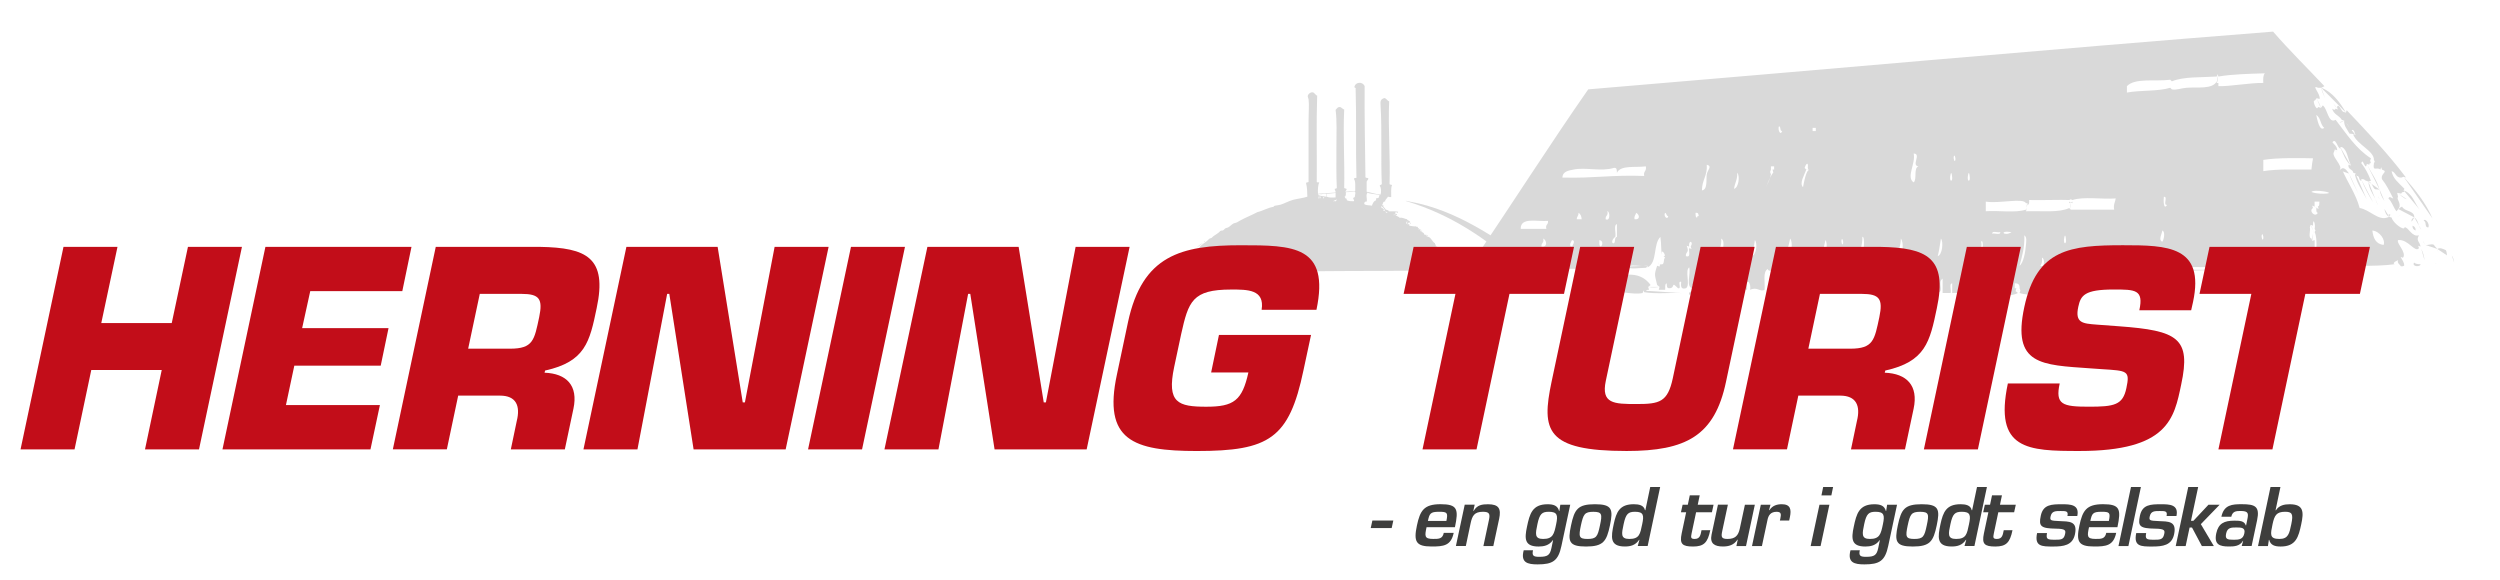 <?xml version="1.0" encoding="utf-8"?>
<!-- Generator: Adobe Illustrator 27.9.6, SVG Export Plug-In . SVG Version: 9.03 Build 54986)  -->
<svg version="1.1" id="Layer_1" xmlns="http://www.w3.org/2000/svg" xmlns:xlink="http://www.w3.org/1999/xlink" x="0px" y="0px"
	 viewBox="0 0 927.41 215.34" style="enable-background:new 0 0 927.41 215.34;" xml:space="preserve">
<style type="text/css">
	.st0{fill-rule:evenodd;clip-rule:evenodd;fill:#D9D9D9;}
	.st1{fill:#C20D19;}
	.st2{fill:#3E3E3D;}
</style>
<g>
	<g>
		<path class="st0" d="M523.23,83.13C522.74,82.77,523.76,82.52,523.23,83.13L523.23,83.13z"/>
		<path class="st0" d="M447.04,89.51c-0.07,0.19-0.2,0.31-0.46,0.3C446.65,89.62,446.78,89.5,447.04,89.51z"/>
		<path class="st0" d="M538.25,96.18C537.35,96.07,537.89,95.3,538.25,96.18L538.25,96.18z"/>
		<path class="st0" d="M561.62,98.91C561.29,99.38,560.65,98.74,561.62,98.91L561.62,98.91z"/>
		<path class="st0" d="M484.98,72.96c-0.01-1.79-0.12-3.71-0.46-4.86c-0.13-0.64,0.68-0.33,0.91-0.61c0-6.41,0-15.73,0-23.07
			c0-2.75,0.27-5.5,0-7.59c-0.04-0.32-0.36-0.9-0.3-1.21c0.15-0.83,1-1.46,1.82-1.37c0.72,0.08,1.1,1.16,1.67,1.21
			c-0.35,10.37-0.05,21.4-0.15,32.02c0.06,0.34,0.81,0,0.91,0.3c-0.42,0.61-0.55,2.5-0.46,4.1c2.2-0.13,4.33-0.32,6.53-0.46
			c0.14-0.7-0.38-0.73-0.3-1.37c0.27-0.08,0.63-0.08,0.76-0.3c-0.23-4.44-0.15-9.89-0.15-15.03c0-4.8,0.24-10.03-0.3-13.96
			c0.54-0.5,0.68-1.01,1.37-1.06c0.83-0.06,1.09,0.76,1.82,0.91c-0.46,9.42,0.22,19.81,0,28.99c0.05,0.46,0.83,0.18,0.91,0.61
			c-0.08,0.38-0.4,0.51-0.46,0.91c1.17-0.14,2.51-0.12,3.64-0.3c-0.06-1.56,0.24-3.48-0.46-4.4c-0.01-0.46,0.53-0.38,0.91-0.46
			c-0.3-10.78,0.04-22.2-0.3-32.93c0.2-0.6-0.44-0.37-0.46-0.76c0.35-1.97,3.15-2.08,3.8-0.3c-0.08,10.81,0.16,22.6,0.3,33.69
			c0.08,0.43,0.73,0.28,1.06,0.46c0.06,0.72-0.57,0.74-0.61,1.37c0,1.21,0,2.43,0,3.64c1.76,0.31,3.25,0.89,5.16,1.06
			c0.29-0.85,0.28-2.7-0.3-3.19c-0.02-0.53,0.67-0.34,0.76-0.76c-0.41-8.95,0.12-19.78-0.46-29.14c-0.09-1.45-0.12-2.22,1.37-2.73
			c0.89,0.13,1.04,0.98,1.82,1.21c-0.43,10.1,0.46,20.18,0.15,30.66c0.05,0.4,0.77,0.14,0.91,0.46c-0.5,1.07-0.24,2.89-0.3,4.4
			c-0.52,0.07-0.85-0.06-1.21-0.15c-0.26,0.7-1.03,0.89-1.06,1.82c-0.87-0.11-0.71,0.81-1.06,1.21c-0.07,0.41,1.4,0.35,0.3,0.45
			c0.27,0.45,1.07,1.25,0.91,1.21c0.3,0.35,1.15,0.17,1.21,0.76c1.21,0,2.48-0.06,3.49,0.15c-0.25,0.96-0.7-0.24-1.06,0.15
			c0.22,0.56,0.32,0.26-0.15,0.61c0.13,0.36,0.85-0.35,0.76,0.46c-0.27,0.02-0.32-0.19-0.61-0.15c0.17,0.52,1.2,0.62,1.67,1.21
			c0.88-0.34,2.15,0.55,2.73,0.46c-0.31,0.54,1.55,0.51,1.06,1.52c-0.07-0.83-0.39,0.27-0.76-0.3c-0.01,1.31,0.89,0.29,0.46,1.21
			c0.09-0.04,2.48,0.5,2.28,0.15c0.16,0.32,0.8,0.24,0.91,0.3c-0.04-0.02-0.07,0.76,0.61,0.3c-0.04,0.31-0.41,0.3-0.45,0.61
			c0.72-0.23,0.38,0.12,1.06,0.15c0.05,0.35-0.44,0.17-0.45,0.46c0.41,0.32,0.38-0.34,0.91,0c-0.03,0.22-0.45,0.05-0.46,0.3
			c0.51,0.2,1.05,0.22,1.21,1.06c0.56,0.09,0.61,0.07,1.37,0.15c-0.02,0.34-0.64,0.06-0.91,0.15c0.43,0.45,1.02,0.38,1.52,0.76
			c0.77,0.58,1.07,1.68,1.97,2.12c-0.11,0.55,0.63,0.59,0.15,1.06c1.93,0.55,2.37,2.59,3.79,3.64c0.37,0.48,0.67-0.79,0.91,0
			c0.25,0.66-0.99-0.03-1.21,0.3c0.32,0.78,0.93,0.34,1.37,0.91c-0.12,0.6-0.12,0.46,0,1.06c0.63,0.57,0.85,1.74,1.37,2.13
			c-0.03,0.86-1.3,0.42-2.12,0.46c-1.34,0.05-2.8,0.08-3.64,0.46c-11.38,0.23-23.18,0.3-35.51,0.3c-8.11,0-16.59,0.34-24.13,0
			c-6.49-0.29-12.64-0.51-18.06-0.76c-3.77-0.17-8.57,0.34-12.14-0.15c-1.88-0.26-4.67-0.32-6.68-1.06
			c0.19-0.87,1.29-0.83,1.82-1.37c-0.03-0.17-0.15-0.08-0.15,0c-0.32,0.17-0.32,0.16-0.15-0.15c0.2-0.18,0.24-0.06,0.46,0
			c0.41,0.05,0.35-0.64,0.46-0.61c0.49,0.16,1.15-0.81,1.82-1.37c0.58-0.48,1.33-0.8,1.82-1.37c0.39-0.01,0.19,0.11,0.15,0.3
			c0.56-0.11-0.06-0.46,0.3-0.76c0.72-0.29,1.03-1,1.82-1.21c0.6-1.34,2.76-2.12,3.79-3.49c0.44,0.04,0.47-0.34,0.91-0.3
			c0.86-1.06,2.37-1.48,3.19-2.58c0.36,0,0.45-0.26,0.91-0.15c0.41-0.15,0.54-0.51,0.91-0.76c0.38-0.26,0.82-0.23,1.21-0.46
			c0.63-0.36,1.16-1.01,1.82-1.37c0.41-0.22,0.95-0.23,1.37-0.46c0.41-0.22,0.71-0.41,1.06-0.61c2.11-1.19,4.75-2.2,6.53-3.19
			c2.18-0.5,3.73-1.63,6.07-1.97c-0.38-0.5,1.34-0.44,2.43-0.76c1.48-0.43,3.03-1.35,4.71-1.82
			C481.56,73.65,483.39,73.5,484.98,72.96z M507.29,71.44c-0.75,1.09-0.03,2.14-0.3,3.34c-0.72-0.12-0.9,0.32-0.91,0.91
			c0.77,0.6,2.04,0.41,2.88,0.61c0.05-0.51,0.74-1.91,1.52-1.97c0-0.25,0-0.51,0-0.76c0.47,0.02,0.73-0.19,1.06-0.3
			c-0.11-0.46,0.26-0.45,0.15-0.91C510.08,71.91,508.08,71.96,507.29,71.44z M499.25,71.29c0.02,0.73,0.1,1.52-0.46,1.67
			c0.27,0.61,0.57,0.94,0.91,0.76c-0.01,0.19-0.19,0.21-0.15,0.45c0.55,0.52,1.65,0.47,2.73,0.46c0.17-0.63-0.32-0.59-0.3-1.06
			c0.04-0.31,0.4-0.3,0.61-0.46c-0.06-0.58,0.57-1.87-0.15-2.12C501.5,71.22,500.36,71.25,499.25,71.29z M492.11,71.9
			c0,0.35,0,0.71,0,1.06c1.13,0.42,1.9,0.34,3.34,0.3c0-0.56,0-1.11,0-1.67C494.45,71.72,493.08,71.78,492.11,71.9z M490.14,72.05
			c-0.33,0.04-1.04-0.29-1.21,0.3c1.05,0.4,1.59,0.36,3.04,0.61c0-0.35,0-0.71,0-1.06C491.2,71.81,490.67,71.99,490.14,72.05z
			 M489.23,73.57c0.02-0.2,0.02-1.1-0.15-0.61C489.06,73.16,489.05,74.06,489.23,73.57z M489.53,73.57c0.47,0.23,0.47-0.99,0-0.76
			C489.53,73.06,489.53,73.32,489.53,73.57z M490.9,73.57c0.44,0.22,0.44-0.68,0-0.46C490.9,73.27,490.9,73.42,490.9,73.57z
			 M494.69,74.78c0.02-0.34,0.64-0.06,0.91-0.15c-0.02-0.2,0.51-0.57,0.15-0.61C495.53,74.31,494.36,74.44,494.69,74.78z
			 M513.51,77.82c-0.22,0.34-0.37-0.19-0.46,0.15c0.36,0.22,0.28,0.32,0.76,0.15c-0.33-0.74-0.78-1.34-1.52-1.67
			c0.07,0.6,0.63,1.16,0.61,0.61C512.98,77.44,513.28,77.6,513.51,77.82z M514.73,78.88c-0.27-0.14-0.44-0.37-0.76-0.46
			c-0.03,0.38,0.34,0.37,0.46,0.61C514.46,78.75,514.67,79.12,514.73,78.88z M517.31,79.64c-0.09-0.01-0.18-0.02-0.15-0.15
			c0.09,0,0.17-0.12,0-0.15C516.99,79.6,517.02,80.25,517.31,79.64z M522.16,83.28c0.07-0.48-0.41-0.4-0.46-0.76
			c0.24-0.01,0.53,0.02,0.46-0.3c-0.41-0.01-0.31,0.25-0.61,0C521.55,82.79,521.8,83.09,522.16,83.28z M461.91,84.5
			C460.98,85.16,462.67,83.96,461.91,84.5L461.91,84.5z"/>
		<path class="st0" d="M566.48,98c-1.17,0.65-2.43,0.69-3.49,0.91c-11.6-10.25-24.46-19.25-41.28-24.28
			c-0.75-0.33,0.74,0.07,1.21,0.15c8.91,1.58,16.72,4.99,23.68,8.8C554.09,87.7,561.17,92.41,566.48,98z"/>
		<path class="st0" d="M446.28,90.11c-0.62,0.64-1.49,1.04-2.12,1.67C444.3,91.27,445.51,90.51,446.28,90.11z"/>
		<path class="st0" d="M443.24,92.24c0.33,0.24-0.56,0.54-0.61,0.91C442.14,92.74,443.19,92.6,443.24,92.24z"/>
		<path class="st0" d="M442.18,93.15c0.41,0.14-0.35,0.34-0.3,0.61C441.34,93.49,442.26,93.45,442.18,93.15z"/>
		<path class="st0" d="M441.57,93.75c-0.54,0.81-1.56,1.32-0.76,0.61C441.05,94.15,441.13,93.96,441.57,93.75z"/>
		<path class="st0" d="M537.64,95.12c-0.36-0.31,0.17,0.07,0.3,0.15c0.08,0.32-0.59,0.32-0.15,0.15
			C537.77,95.3,537.64,95.27,537.64,95.12z"/>
	</g>
	<g>
		<path class="st0" d="M894.94,83.72c0.73,0.26,1.22,0.76,1.19,1.79C895.39,85.25,894.9,84.75,894.94,83.72z"/>
		<path class="st0" d="M895.53,97.41c0.53,0.46,1.34,0.64,2.38,0.59C898.1,99.05,894.58,99.07,895.53,97.41z"/>
		<path class="st0" d="M681.93,103.36c-0.23,4.66-8.03,0.37-12.49,1.79c0.46-0.53,0.64-1.34,0.6-2.38
			C671.92,102.83,679.2,102.2,681.93,103.36z"/>
		<path class="st0" d="M691.45,102.76c0.79,0,1.59,0,2.38,0c0.25,2.03-0.18,3.39-2.38,2.97
			C691.45,104.75,691.45,103.76,691.45,102.76z"/>
		<path class="st0" d="M768.8,111.69c0.4,0,0.8,0,1.19,0c0.28,1.27-0.85,1.13-1.78,1.19C768.32,112.4,768.8,112.29,768.8,111.69z"/>
		<path class="st0" d="M842.58,113.47C841.27,115.29,838.77,112.79,842.58,113.47L842.58,113.47z"/>
		<path class="st0" d="M888.99,96.81c-0.68,0.21-1.51,1.05-0.6,1.19c-6.92,1.05-19.5,0.42-29.15,0.59
			c-0.39-3.97,0.79-9.51-0.59-12.5l0.3-0.59l-0.3-0.6c0.46-1.9-0.73-4.52-0.59-1.19l-0.89-0.3l-0.3,0.89
			c0.35,1.23-0.74,3.91,0.59,4.17l0.3,0.89l0.89-0.3c0,3.17,0,6.35,0,9.52h-0.59v0.59c-5.48-1.78-14.93,0.42-19.63-0.59l-0.89-0.3
			l0.3,0.89c-12.5,0.4-26.58-0.79-38.08,0.6l-0.3-0.3l-0.3-0.3c-9.43,0.73-21.24-0.73-29.15-0.59c-0.89,0.02-3.97,0.77-4.76,1.19
			l-0.89-0.3l0.3,0.89c0.46,3.63-0.78,5.57-0.59,8.92c-4.81-0.35-11.04,0.72-14.88-0.59l0.3-0.89l-0.3-0.89
			c0.11-1.3-0.49-1.89-1.79-1.79c0,0.59,0,1.19,0,1.79c0.2,0,0.4,0,0.6,0l-0.3,1.09l0.89,0.69c-3.09,1.64-8.7,0.76-14.28,1.19
			c-1.18-1.86-1.53-3.24-1.79-4.76c-1.34,0.44-0.23,3.34-0.59,4.76c-2.34-1.37-2.91-2.94-2.97-5.35c-1.85,0.13-1.01,2.96-1.19,4.76
			c-0.7-0.69-2.1-0.67-3.57-0.59c0-1.19,0-2.38,0-3.57c-1.31,0.07-0.25,2.52-0.59,3.57c-0.99,0-1.98,0-2.97,0c0-1.78,0-3.57,0-5.35
			c-2.25,1.55,1.14,5.08-2.38,5.35c-2.15,0.56-0.83-2.34-1.19-3.57c-2.29,0.33,0.46,2.3-1.19,3.57c-0.53-0.37-1.06-0.72-1.19,0
			c-1.97-0.01-0.6-3.36-1.79-4.16c-2.15,1.61,0.13,2.71-1.19,4.76c-1.13-0.25-1.08-1.7-2.98-1.19c0-0.99,0-1.98,0-2.97
			c-1.66-0.27,0.47,3.24-1.19,2.97c-0.79,0-1.59,0-2.38,0c0-1.59,0-3.17,0-4.76c-1.34,0.44-0.23,3.34-0.59,4.76
			c-0.6,0-1.19,0-1.79,0c-2,0.61-0.93-1.85-1.19-2.97c-1.69-0.1,0.72,3.89-1.79,2.97c-2.15-0.82-1.56-4.39-1.78-7.14
			c-1.85-1.03-8.25-1.53-7.74,1.79c-0.81-0.58-0.77-2.01-1.78-2.38c-8.73,0-17.45,0-26.18,0c-0.51-0.11-0.56,0.23-0.59,0.59
			l-0.59-0.3l-0.6,0.3c-0.26-1.72-4.5,0.53-4.76-1.19c-1.96,1.02-0.94,5.01-1.19,7.73c-1.68,0.92-2.75-1.27-5.35,0
			c0.19-1.38-0.09-2.28-0.59-2.97c-1.29-0.1-0.27,2.11-0.59,2.97c-2.37-0.43-2.39-0.43-4.76,0c-0.59-1.45-0.2-1.27-0.59-3.57
			c-1.7,0.08-1.09,2.48-1.19,4.16c-1.11-0.67-2.87-0.7-2.38-2.97c-1.62-0.43,0.43,2.81-1.19,2.38c-2.13,0.35-1.81-1.76-1.79-3.57
			c-1.66-0.27,0.47,3.24-1.19,2.98c-1.55,0.36-2.14-0.24-1.79-1.79c-0.86,0.13-0.21,1.78-1.19,1.79c-3.41-0.16-1.12-6.02-1.79-8.92
			c-0.91,2.07-1.07,4.88-1.19,7.73h-1.19v1.19c-2.57-0.41-0.55-5.4-1.19-7.74c-1.75,1.22,0.56,6.52-1.19,7.74
			c-1.99,0.6-1.95-0.83-1.79-2.38c-1.62-0.43,0.43,2.81-1.19,2.38c-2.73-2.76-0.93-0.22-2.98,0c-1.29,0.13-1.12-0.74-1.19-1.79
			c-0.81,0.18-0.49,1.49-0.59,2.38c-0.79,0-1.59,0-2.38,0l0.3-1.09l-0.89-0.69c-0.82-3.86-1.27-3.39,0-7.14l0.89,0.3l0.3-0.89
			c1.92,0.53,0.84-1.94,1.79-2.38l-0.3-0.3l-0.3-0.3c1.49,0.31-1.1-3.51-0.59-0.59c-0.41-1.36-0.17-3.83-0.59-6.55
			c-2.74,2.61-1.07,9.64-4.76,11.3V98.6h-0.6c-2.2,0.38-5.93-0.77-7.14,0.59l-0.89-0.3l0.3,0.89c-1.39,0-2.78,0-4.16,0
			c0.71-0.78,0.23-0.94,0-1.78c-0.5,3.07-5.79,1.35-8.92,1.78c0.32-0.48,0.62-0.97,0.6-1.78c-1.77,2.46-9.91,1.75-15.47,1.19
			c-0.98-0.1-1.15-0.22-1.19-1.19c-0.62,0.28-0.44,1.02-1.19,1.19c-4.82,1.13-21.21-0.02-24.99-1.19l0.3-1.09l-0.89-0.69
			c14.2-20.9,27.82-42.38,42.24-63.07c85.65-7.16,167.72-14.62,254.06-21.42c6.09,7,12.69,13.49,19.04,20.23l-1.11,0.6h-1.26
			c-2.71-1.31,1,2.29,0.59,4.16l-1.09-0.3l-0.69,0.89c-1.14-0.32,0.72,4.3,1.19,2.38l1.09,0.3l0.69-0.89
			c1.84,1.32,1.97,6.9,4.76,5.35c3.98,5.14,7.53,10.72,13.09,14.28l-0.3,0.89l0.3,0.89c-0.51-0.11-0.56,0.23-0.6,0.6l-0.89-0.3
			l-0.3,0.89c-0.8,0.1-1.19-3.03-1.79-1.19c1.49,1.88,2.66,4.09,3.57,6.55l-0.89,0.3l-0.89-0.3c-0.48-0.11-0.59-0.6-1.19-0.6h-0.59
			v0.6c-1.12-0.07-0.41-1.97-1.79-1.79l-0.3-0.89l-0.89-0.3c-0.18-1.4-2.07-1.11-1.79-2.98l0.89,0.3l-0.3-0.89
			c-0.9-2.07-1.09-4.86-2.97-5.95h-0.6v0.6c-1.15-0.28-1.7-4.19-2.97-2.38c0.69,0.89,1.72,1.46,1.79,2.97l-0.89-0.3l-0.3,0.89
			c-1.01,1.43,2.08,3.85,2.38,5.95l-0.3,0.89l0.89-0.3c2.07,4.88,5.05,8.83,6.54,14.28c3.6,0.57,6.83,4.66,10.11,3.57l0.89-0.3
			l-0.3-0.89c0.2,0,0.4,0,0.59,0l-0.3,0.89l0.89,0.3c0.32,1.88,4.81,5.2,4.76,3.57c1.39-0.21,2.73,3.81,5.35,2.98
			c-1.15,2.13,0.23,2.18,0.6,4.17l-0.89-0.3l0.3,0.89c-1.43,1.94-4-3.45-7.74-2.98c-0.83,1.05,3.35,4.68,1.79,6.55l-0.89-0.3
			l0.3,0.89c-0.51-0.11-0.56,0.23-0.59,0.6l-0.6-0.3L888.99,96.81z M822.94,30.77c0.01,0.09-0.01,1.19,0,1.19
			c4.17,0.15,11.73-1.28,16.66-1.19c-0.08-1.47-0.09-2.87,0.59-3.57c-5.96,0.19-11.99,0.31-17.25,1.19l-0.3-0.89l-0.3,0.89
			c-5.77,0.38-12.33-0.03-16.66,1.79l-0.3-0.3l-0.3-0.3c-5.41,0.73-13.07-0.78-16.07,2.38c0,0.79,0,1.59,0,2.38
			c5.01-0.94,11.52-0.38,16.07-1.78l0.3,0.3l0.3,0.3c1.65,0.35,3.33-0.42,5.35-0.59c4.15-0.36,9.67,0.68,11.3-2.38v0.6H822.94z
			 M862.21,47.43c-1.45-1.13-1.3-3.86-2.97-4.76C859.64,44.48,860.48,48.93,862.21,47.43z M661.11,48.62
			c-0.98-0.01-0.33-1.65-1.19-1.78C659.41,48.05,660.44,50.53,661.11,48.62z M672.41,48.62c0.4,0,0.79,0,1.19,0c0-0.4,0-0.79,0-1.19
			c-0.4,0-0.79,0-1.19,0C672.41,47.83,672.41,48.22,672.41,48.62z M709.9,67.66c1.35-1.23-0.14-5.3,1.79-5.95
			c-2.8-0.29,1.21-4.67-1.79-4.76C710.73,60.71,706.99,65.74,709.9,67.66z M725.37,59.33c0.16-0.81-0.37-2.32-0.6-1.19
			C724.61,58.95,725.14,60.46,725.37,59.33z M858.05,58.73c-4.16-0.11-13.3-0.28-18.44,0.59c0,1.39,0,2.78,0,4.17
			c5.29-0.86,11.74-0.56,17.85-0.59C857.76,60.29,857.64,60.95,858.05,58.73z M670.63,62.3c0.28-2.81-0.85-1.21-1.19,0l0.3,0.3
			l0.3,0.3c-0.62,1.99-2.67,5.03-1.19,6.54c1.19-6.54,2.08-6.25,2.08-6.25L670.63,62.3z M631.36,70.63c2.21-0.27,1.5-4.14,1.79-5.95
			c0.26-1.62,2.19-3.06,0-3.57C633.44,65.18,631.34,66.84,631.36,70.63z M599.82,64.09c-0.06-0.93,0.08-2.06-1.19-1.79
			c-4.54,1.41-10.59-0.33-14.87,0.6c-1.57,0.34-4.09,0.53-4.16,2.97c11.87,0.32,18.41-1.07,30.34-0.59
			c-0.43-1.82,1.03-1.75,0.59-3.57C606.7,62.24,601.25,61.15,599.82,64.09z M657.54,62.9c0.2,0,0.4,0,0.6,0c0-0.4,0-0.79,0-1.19
			c-0.4,0-0.79,0-1.19,0c0,0.4,0,0.79,0,1.19l-0.3,0.89l0.3,0.89c-0.4,2.18-1.26,3.31-1.79,4.76c1.79-4.76,2.68-5.45,2.68-5.45
			L657.54,62.9z M643.26,70.04c1.7-0.31,2.28-4.82,1.19-5.95C644.58,66.6,643.53,67.93,643.26,70.04z M724.18,66.47
			c0.1-0.41-0.21-3.46-0.59-1.79C723.06,66.95,723.9,67.66,724.18,66.47z M730.72,66.47c0.1-0.41-0.21-3.46-0.59-1.79
			C729.6,66.95,730.45,67.66,730.72,66.47z M862.81,71.82c4.26-0.27-4.8-1.79-5.35-0.59C859.53,71.97,861.76,71.89,862.81,71.82z
			 M803.9,75.99c-1.66,0.27,0.47-3.24-1.19-2.97C802.52,74.26,802.62,78.17,803.9,75.99z M767.61,74.2
			c-2.75-0.16-10.19,0.12-14.88,0c0.05,0.84,0.1,1.68-0.59,1.78v-0.59h-0.6c-0.85-2.12-10.07,0.24-14.88-0.6c0,1.19,0,2.38,0,3.57
			c4.81-0.35,11.04,0.72,14.88-0.6v0.6h0.6c5.39-0.16,11.71,0.6,15.47-1.19l0.3,0.3l0.3,0.3c5.35,0,10.71,0,16.06,0
			c-0.35-1.93,0.4-2.77,0.59-4.16c-5.16,0.39-11.9-0.79-16.07,0.6l-0.59-0.3L767.61,74.2z M859.83,76.58c0.7-0.1,0.5-1.08,0.59-1.79
			c-0.59,0-1.19,0-1.79,0c0,0.4,0,0.79,0,1.19c0,0.2,0,0.4,0,0.6l-0.89-0.3l0.3,0.89c-1.79,1.04,0.85,3.68,1.79,1.78
			c-0.7-0.1-0.5-1.08-0.6-1.78l0.89,0.3L859.83,76.58z M595.66,81.34c1.8,0.92,1.57-3.08,0.6-2.98
			C596.75,80.05,595.42,79.91,595.66,81.34z M584.95,81.34c0.59,0,1.19,0,1.79,0c-0.08-1.11-0.39-1.99-1.19-2.38
			C585.68,80.09,584.87,80.28,584.95,81.34z M606.37,81.34c2.23,0.25,1.83-1.78,0.59-2.38C606.78,79.77,606.12,80.1,606.37,81.34z
			 M618.86,80.15c-0.79-0.01-0.54-1.04-1.19-1.19C616.99,80.18,618.61,81.8,618.86,80.15z M629.57,80.75
			c0.03-0.36,0.09-0.7,0.59-0.59c-0.07-0.73-0.18-1.41-1.19-1.19C629.07,79.66,628.88,80.65,629.57,80.75z M564.13,84.91
			c3.17,0,6.35,0,9.52,0c-0.49-1.68,0.84-1.54,0.59-2.97C570.24,82.3,564.01,80.43,564.13,84.91z M599.82,87.89
			c0-1.59,0-3.17,0-4.76c-1.34,0.44-0.23,3.34-0.59,4.76c-0.54,0.16-2,2.22-0.6,2.38C599.46,89.9,598.73,87.98,599.82,87.89z
			 M802.12,89.67c0.56-0.5,1.27-3.79,0-4.16C802.12,86.57,800.52,88.97,802.12,89.67z M884.23,90.86c0.78-1.85-1.45-5.09-4.17-5.35
			C880.38,88.36,881.37,90.55,884.23,90.86z M742.03,86.1c-0.87,0.33-3.08-0.69-2.97,0.6C739.92,86.37,742.13,87.39,742.03,86.1z
			 M746.19,86.1C741.1,85.37,743.66,87.93,746.19,86.1L746.19,86.1z M839.6,88.48c0.16-0.81-0.37-2.32-0.59-1.19
			C838.85,88.1,839.38,89.62,839.6,88.48z M689.67,95.03c2.11-0.09,2.22-7.79,1.19-7.14C690.96,90.77,690.07,92.66,689.67,95.03z
			 M749.17,98.6c1.44-1.03,2.18-5.05,2.38-7.73c0.08-1.05,0.46-2.95-0.6-3.57C751.13,91.83,750.08,95.15,749.17,98.6z M766.42,89.67
			c0.1-0.41-0.21-3.46-0.6-1.79C765.3,90.15,766.14,90.87,766.42,89.67z M571.86,91.46c2.41,0.35,1.89-2.45,0.59-2.98
			C572.95,90.17,571.62,90.03,571.86,91.46z M637.31,95.03c1.82-0.88,2.91-5.65,1.19-6.54C638.75,91.31,637.63,92.78,637.31,95.03z
			 M662.89,95.03c1.77-0.44,2.33-5.17,1.19-6.54C663.69,90.67,662.93,92.48,662.89,95.03z M683.72,90.27
			c0.16-0.81-0.37-2.32-0.59-1.19C682.96,89.89,683.49,91.4,683.72,90.27z M703.95,95.03c2.14-0.06,2.35-5.16,1.19-6.54
			C705.1,91.03,704.34,92.84,703.95,95.03z M718.82,95.03c1.72-0.49,2.19-5.32,1.19-6.54C719.62,90.67,719.38,93.01,718.82,95.03z
			 M583.17,91.46c0.17-0.37,1.48-2.29,0-2.38C582.99,89.44,581.69,91.37,583.17,91.46z M593.88,91.46c0.77-0.79,0.78-2.21-0.59-2.38
			C593.38,89.97,593.07,91.27,593.88,91.46z M649.8,95.03c1.7-0.31,2.28-4.82,1.19-5.95C650.76,91.23,650.22,93.07,649.8,95.03z
			 M675.98,95.03c1.7-0.31,2.08-5.03,1.19-5.95C676.75,91.04,676.22,92.88,675.98,95.03z M734.89,95.03c0.57-0.81,1.15-6.64,0-5.36
			C735.72,91.95,733.33,94.01,734.89,95.03z M627.19,91.46c1.24-1.96-0.89-2.65-0.59,0l-0.89-0.3l0.3,0.89
			c0.49,1.68-0.84,1.54-0.59,2.98c2,0.61,0.93-1.85,1.19-2.98l0.89,0.3L627.19,91.46z M681.93,95.03c1.8,0.92,1.57-3.08,0.6-2.98
			C682.72,93.43,682.43,94.34,681.93,95.03z M756.9,98.6c1.8,0.92,1.57-3.08,0.6-2.97C757.69,97,757.4,97.91,756.9,98.6z"/>
		<path class="st0" d="M628.88,107.82l0.69-0.89c1.92-0.74,0.45,1.93,2.38,1.19v0.6h0.59c-0.83,1.36-4.14,0.22-5.95,0.59
			c-0.33-1.32,1.14-0.85,1.19-1.78L628.88,107.82z"/>
		<path class="st0" d="M611.43,106.43l0.3,1.09c-0.69-0.1-1.06,0.13-1.19,0.59l-0.89-0.3l-0.3,0.89c-3.74,0.85-9.46-1.16-14.88-0.6
			l0.3-0.89l-0.89,0.3c0-0.99,0-1.98,0-2.97c6.32-2.37,13.91-5.04,18.44,1.19L611.43,106.43z"/>
		<path class="st0" d="M870.24,41.78l0.3-0.89c7.62,8.05,15.31,16.03,22.01,24.99l-0.89-0.3l-0.89,0.3
			c-2.09,0.11-1.96-2.01-3.57-2.38c0.49,2.79,2.51,4.2,4.76,6.55l-0.3,0.59l0.3,0.6c-0.69-0.1-1.06,0.13-1.19,0.59l-1.49-0.3
			l0.3,1.49c-0.59,0.99,0.74,1.6,0.6,3.57l-0.47,0.98l-0.72,0.81c-1.14-1.44-1.64-3.52-2.98-4.76c0.44-1.06,1.08-0.09,1.79,0
			c-1.25-2.51-2.49-5.05-4.17-7.14c-0.63-2.24,2.58-2.71,0-3.57l-0.3-0.89l-0.3,0.89c-1.41-1.21-2.92,1.08-2.38-2.38l0.3-0.59
			l-0.3-0.6c0.06-3.44-6.27-5.62-7.74-9.52l0.89,0.3l-0.3-0.89c-0.33-1.24-0.93-1.26-1.79-0.6c-0.2-1.39-0.61-2.56-1.79-2.97
			l-0.3-0.89l-0.89-0.3c-0.94-1.64-3.12-2.03-3.57-4.16c0.53,0.37,1.06,0.72,1.19,0l0.89,0.3l-0.3-0.89
			c0.69-1.59,1.55,1.55,2.38,1.78L870.24,41.78z"/>
		<path class="st0" d="M768.21,75.1l-0.59,0.3c0-0.2,0-0.4,0-0.6L768.21,75.1l0.59-0.3c0,0.2,0,0.4,0,0.6L768.21,75.1z"/>
		<path class="st0" d="M899.1,81.94c0.33-1.23,2.3,0.8,1.78,2.38C899.24,84.57,900.33,82.1,899.1,81.94z"/>
		<path class="st0" d="M902.67,86.7C901.85,84.79,904.62,91.26,902.67,86.7L902.67,86.7z"/>
		<g>
			<path class="st0" d="M861.91,100.09c5.26,0,10.51,0,15.77,0"/>
			<path class="st0" d="M540.03,104.85c13.13,1.52,26.51,1.11,39.86,1.79"/>
			<path class="st0" d="M802.42,112.58c0.59,0,1.19,0,1.79,0"/>
			<path class="st0" d="M858.94,85.51c-0.35,0.01-0.57,0.05-0.79,0.1"/>
			<path class="st0" d="M858.15,85.61c-0.29,1.24,0.18,2.58-0.4,3.77"/>
			<path class="st0" d="M799.44,100.09c10.08,0.86,20.23-0.16,30.34,0"/>
			<path class="st0" d="M799.44,100.09c0,0.79,0,1.59,0,2.38"/>
			<path class="st0" d="M659.62,103.06c0.37-0.14,0.62-0.25,0.86-0.36c0.28-0.7,0.48-1.52,0.62-2.02"/>
			<path class="st0" d="M631.95,108.71c1.38-0.59,2.99-0.16,4.46-0.3"/>
			<path class="st0" d="M628.88,107.82c-0.4-0.96-0.64-1.37-1.09-2.08"/>
			<path class="st0" d="M615.59,106.43c-1.36,0.23-2.81,0.29-4.16,0"/>
			<path class="st0" d="M609.64,107.82c0.11,0.19,0.22,0.39,0.34,0.59c4.53,0.7,9.32,0.11,13.94,0.31"/>
			<path class="st0" d="M584.65,107.23c3.39-0.59,6.99,1.41,10.12,0"/>
			<path class="st0" d="M615.59,98.9c-0.21-0.6-0.23-1.19-0.3-1.79"/>
			<path class="st0" d="M616.19,95.33c0.4,0,0.79,0,1.19,0"/>
			<path class="st0" d="M611.13,98.6c-0.13,0.27-0.29,0.5-0.45,0.74c-2.67,0.01-5.75,0.75-8.18-0.44"/>
			<path class="st0" d="M547.77,96.91c-0.4,0.18-0.79,0.48-1.19,0.79"/>
			<path class="st0" d="M861.1,32.56c3.97,1.41,7.07,5.53,9.15,9.22"/>
			<path class="st0" d="M902.37,81.05c-2.48-5.79-6.5-10.77-10.71-15.47"/>
			<path class="st0" d="M891.66,70.63c3.31,1.09,4.09,4.79,5.95,7.14"/>
			<path class="st0" d="M889.28,71.53c1.23,0.73,2.16,2.03,3.57,2.38"/>
			<path class="st0" d="M889.71,77.56c0.3-0.31,0.88-0.73,1.37-0.93c0.97,2,4.55,1.31,4.55,4.02"/>
			<path class="st0" d="M895.63,80.65c1.61,1.03,1.3,3.23,2.58,4.56"/>
			<path class="st0" d="M895.63,80.65c-0.8,0.27-1.21,0.89-0.99,1.59"/>
			<path class="st0" d="M890.64,79.77c0.21,0.27,0.6,0.8,1.02,1.27"/>
			<path class="st0" d="M889.28,80.45c0.62-0.21,1-0.5,1.36-0.68"/>
			<path class="st0" d="M890.64,79.77c-0.47-1.05-0.7-1.6-0.93-2.21"/>
			<path class="st0" d="M883.33,63.79c0-0.76,0-1.22,0-1.78"/>
			<path class="st0" d="M882.74,70.34c0.21,1.5,0.9,2.95,1.79,4.17"/>
			<path class="st0" d="M878.57,67.36c0.17,3.28,2.75,5.79,3.57,8.92"/>
			<path class="st0" d="M880.36,75.1c-1.78-2.81-3.23-5.61-4.46-8.63"/>
			<path class="st0" d="M873.81,64.39c-0.07,0.17-0.14,0.33-0.21,0.5c0.77,3.27,2.89,6.09,4.37,9.02"/>
			<path class="st0" d="M871.43,64.39c0.86,2.68,2.38,5.18,3.57,7.74"/>
			<path class="st0" d="M886.31,80.45c-1.12-0.52-1.6-1.84-1.79-2.97"/>
			<path class="st0" d="M886.31,80.45c0.33-0.4,0.46-0.79,0.59-1.19"/>
			<path class="st0" d="M898.21,92.35c0.61-0.61,1.05-1.05,1.49-1.49"/>
			<path class="st0" d="M899.7,90.86c-0.28-0.52-0.71-0.88-0.89-1.49"/>
			<path class="st0" d="M899.7,90.86c1.06,0.18,2.1-0.47,3.09-0.11c0.3,0.47,0.87,1.04,1.37,1.6"/>
			<path class="st0" d="M904.16,92.35c1.03-0.6,2.18,0.01,3.13,0.43c0.2,0.26,0.42,1.02,0.44,1.95"/>
			<path class="st0" d="M904.16,92.35c0.05,0.42,0.22,0.9,0.4,1.39"/>
			<path class="st0" d="M898.21,92.35c0.67,1.3,1.06,2.69,1.19,4.17"/>
			<path class="st0" d="M898.21,92.35c-0.4-0.4-0.79-0.79-1.19-1.19"/>
			<path class="st0" d="M879.17,59.63c0.6,0.11,1.19,0.23,1.78,0.3"/>
			<path class="st0" d="M867.86,45.35c0.59,0.24,1.19-0.28,1.79-0.59"/>
			<path class="st0" d="M865.48,38.21c0.45,0.79,1.06,1.59,1.79,2.38"/>
			<path class="st0" d="M861.1,32.56c0.19,1.37,0.91,2.59,1.41,3.87"/>
			<path class="st0" d="M869.65,44.75c-0.27,1.9,1.14,3.27,1.92,4.81c0.67,0.05,1.47,0.05,2.25,0.55"/>
			<path class="st0" d="M878.57,67.36c1.47,0.24,1.4,2.08,2.51,2.84c0.69,0.09,1.13,0.1,1.66,0.14"/>
			<path class="st0" d="M882.74,70.34c-1-3.55-3.12-6.32-4.76-9.52"/>
			<path class="st0" d="M866.97,56.65c-0.19-0.16-0.57-0.67-0.89-1.19"/>
			<path class="st0" d="M867.86,63.2c0.39-0.46,0.8-0.65,1.2-0.83c1.21,0.11,1.67,1.24,2.37,2.02"/>
			<path class="st0" d="M871.43,64.39c0.92,0,1.7,0,2.38,0"/>
			<path class="st0" d="M868.16,54.57c0.98,2.39,1.96,5.07,3.87,6.84"/>
			<path class="st0" d="M822.35,30.77c0.53-0.99,0.2-2.19,0.3-3.27"/>
			<path class="st0" d="M805.39,32.85c0-0.99,0-1.98,0-2.98"/>
			<path class="st0" d="M860.92,39.99c-0.21-1.32-1.05-2.39-1.59-3.57"/>
			<path class="st0" d="M669.74,62.6c0.4,0.07,0.79,0.33,1.19,0.6"/>
			<path class="st0" d="M656.65,63.79c0.4,0.02,0.79,0.11,1.19,0.2"/>
			<path class="st0" d="M767.91,77.48c-0.07-1.09,0.19-1.84,0.3-2.38"/>
			<path class="st0" d="M768.21,75.1c0-0.4,0-0.79,0-1.19"/>
			<path class="st0" d="M751.55,78.37c0.62-0.88-0.07-2.1,0.6-2.98"/>
			<path class="st0" d="M857.75,76.29c0.79,0.44,1.59,0.61,2.38,1.19"/>
			<path class="st0" d="M858.15,85.61c-0.26-0.61-0.44-1.42-0.99-2.18"/>
			<path class="st0" d="M627.49,92.35c-0.6-0.38-1.19-0.73-1.79-1.19"/>
			<path class="st0" d="M889.58,96.52c-0.38,1.13,0.58,1.47,1.05,2.24c0.53,0.12,0.91-0.04,1.22-0.19c0.12-1.18-0.79-2.28-1.38-3.24
				"/>
			<path class="st0" d="M764.34,99.49c11.45,1.47,23.38,0.8,35.1,0.59"/>
			<line class="st0" x1="799.44" y1="100.09" x2="799.44" y2="100.09"/>
			<path class="st0" d="M799.44,100.09c0-0.2,0-0.4,0-0.59"/>
			<path class="st0" d="M837.52,98.3c0.38,0.63,0.49,1.15,0.76,1.61c6.51,0.5,13.39,0,20.06,0.18"/>
			<path class="st0" d="M858.34,100.09c0.02-0.61-0.14-1.05-0.3-1.49"/>
			<path class="st0" d="M747.68,108.02c0.59-0.14,1.19-0.15,1.79-0.2"/>
			<path class="st0" d="M909.51,94.73c0.58,0.75,0.74,1.76,0.89,2.68"/>
			<path class="st0" d="M882.74,73.91c-0.33-0.4-0.46-0.79-0.59-1.19"/>
			<path class="st0" d="M902.97,98c0.28-0.11,0.73-0.23,1.19-0.3"/>
		</g>
	</g>
</g>
<g>
	<path class="st1" d="M73.82,166.71H53.79L60,137.26H33.86l-6.21,29.45H7.62l15.93-75.12h20.03l-6.01,28.25h26.14l6.01-28.25h20.03
		L73.82,166.71z"/>
	<path class="st1" d="M112.08,121.73h32.05l-2.9,13.92h-32.05l-3.11,14.62h34.86l-3.5,16.43H82.53l15.93-75.12h54.19l-3.41,16.43
		h-34.15L112.08,121.73z"/>
	<path class="st1" d="M161.65,91.58h38.66c17.33,0.3,25.04,4.01,21.03,22.74c-2.6,12.52-4.21,19.83-19.13,23.14l-0.2,0.8
		c8.21,0.3,12.52,4.81,10.72,13.32l-3.2,15.12H189.5l2.2-10.52c1.4-5.61-0.2-9.42-6.21-9.42h-15.52l-4.21,19.93h-20.03L161.65,91.58
		z M189.2,129.35c8.61,0,9.01-3.21,10.82-11.72c1.4-6.71,0.1-8.61-6.51-8.61h-15.53l-4.31,20.33H189.2z"/>
	<path class="st1" d="M236.47,166.71h-20.03l15.93-75.12h33.85l9.31,57.69h0.8l11.02-57.69h20.03l-15.93,75.12H257.3l-9.01-57.69
		h-0.8L236.47,166.71z"/>
	<path class="st1" d="M319.79,166.71h-20.03l15.92-75.12h20.03L319.79,166.71z"/>
	<path class="st1" d="M348.13,166.71H328.1l15.93-75.12h33.85l9.31,57.69h0.8l11.02-57.69h20.03l-15.93,75.12h-34.16l-9.01-57.69
		h-0.8L348.13,166.71z"/>
	<path class="st1" d="M468.02,114.92c1.2-7.61-5.31-7.51-11.32-7.51c-14.42,0-15.82,4.41-18.53,16.53l-2.6,12.22
		c-2.81,13.32,1.5,14.72,11.92,14.72c10.22,0,13.32-2.3,15.62-12.72h-13.82l2.9-13.92h34.16l-2.81,13.12
		c-5.31,25.34-12.72,29.95-39.56,29.95c-23.64,0-34.86-4.01-29.65-28.35l4.11-19.43c5.31-24.84,19.73-28.55,41.77-28.55
		c19.43,0,33.15,0.1,28.15,23.94H468.02z"/>
	<path class="st1" d="M547.74,166.71h-20.04l12.22-57.69h-19.23l3.71-17.43h59.5l-3.71,17.43h-20.23L547.74,166.71z"/>
	<path class="st1" d="M650.9,91.58l-10.62,50.08c-4.21,20.03-14.83,25.64-36.86,25.64c-30.05,0-31.65-7.61-27.85-25.64l10.62-50.08
		h20.03l-10.52,49.68c-1.8,8.51,3,8.62,11.42,8.62c8.51,0,11.52-0.7,13.42-9.52l10.32-48.78H650.9z"/>
	<path class="st1" d="M658.81,91.58h38.66c17.33,0.3,25.04,4.01,21.03,22.74c-2.6,12.52-4.21,19.83-19.13,23.14l-0.2,0.8
		c8.21,0.3,12.52,4.81,10.72,13.32l-3.21,15.12h-20.03l2.2-10.52c1.4-5.61-0.2-9.42-6.21-9.42h-15.53l-4.21,19.93h-20.03
		L658.81,91.58z M686.35,129.35c8.62,0,9.01-3.21,10.82-11.72c1.4-6.71,0.1-8.61-6.51-8.61h-15.53l-4.3,20.33H686.35z"/>
	<path class="st1" d="M733.72,166.71h-20.03l15.93-75.12h20.03L733.72,166.71z"/>
	<path class="st1" d="M786,121.03c21.94,1.6,26.84,4.41,23.14,21.63c-2.6,12.42-4.71,24.64-37.76,24.64
		c-19.13,0-31.75-0.4-26.54-25.04h19.23c-1.7,7.81,1,8.61,10.82,8.61c9.41,0,12.62-0.6,13.92-6.91c1.4-6.51,0.3-6.41-9.02-7.01
		l-4.31-0.3c-18.23-1.3-29.15-1.2-24.54-22.74c4.61-21.54,17.03-22.94,36.66-22.94c16.43,0,30.35,0.3,25.94,21.03l-0.7,3.11h-19.23
		c1.7-7.71-1.5-7.71-9.52-7.71c-10.82,0-12.22,2.2-13.12,6.41c-1.3,6.01,1.6,6.21,6.81,6.61L786,121.03z"/>
	<path class="st1" d="M842.99,166.71h-20.04l12.22-57.69h-19.23l3.71-17.43h59.5l-3.71,17.43H855.2L842.99,166.71z"/>
</g>
<g>
	<path class="st2" d="M516.87,193.1l-0.61,2.8h-7.77l0.61-2.8H516.87z"/>
	<path class="st2" d="M539.27,197.68c-1.02,4.82-3.82,5.05-8.21,5.05c-5.87,0-6.69-1.87-5.43-7.8c1.17-5.49,2.57-7.89,8.76-7.89
		c6.31,0,6.75,1.84,5.34,8.53H529.2c-0.7,3.3-0.85,4.35,2.45,4.35c2.04,0,3.48,0.03,3.94-2.25H539.27z M536.56,193.24
		c0.67-3.15,0.23-3.39-2.77-3.39c-3.18,0-3.5,0.67-4.09,3.39H536.56z"/>
	<path class="st2" d="M547.05,187.23l-0.5,2.31h0.12c1.29-2.25,3.18-2.48,5.34-2.48c4.03,0,4.91,1.67,4.12,5.4l-2.16,10.1h-3.68
		l2.07-9.73c0.47-2.22,0.12-2.98-2.25-2.98c-3.21,0-3.97,1.52-4.56,4.26l-1.78,8.44h-3.68l3.27-15.33H547.05z"/>
	<path class="st2" d="M576.14,200.37h-0.09c-1.4,2.02-3.42,2.37-5.29,2.37c-5.26,0-5.26-2.89-4.29-7.39
		c0.99-4.7,1.93-8.29,7.62-8.29c2.16,0,3.74,0.47,4.26,2.48h0.12l0.35-2.31h3.68l-3.27,15.3c-1.17,5.52-3.21,6.84-8.82,6.84
		c-3.74,0-6.39-0.64-5.17-5.23h3.45c-0.47,2.1,0.26,2.42,2.34,2.42c3.12,0,3.94-0.64,4.5-3.27L576.14,200.37z M570.33,194.44
		c-0.73,3.47-1.17,5.49,2.1,5.49c3.68,0,4.09-1.84,4.85-5.49c0.7-3.27,0.47-4.59-2.71-4.59
		C572.02,189.86,571.14,190.59,570.33,194.44z"/>
	<path class="st2" d="M597.23,194.91c-1.25,5.93-2.48,7.83-8.88,7.83c-6.4,0-6.81-1.9-5.55-7.83c1.26-5.96,2.48-7.86,8.88-7.86
		S598.48,188.95,597.23,194.91z M586.45,194.94c-0.85,4.09-0.79,4.99,2.48,4.99c3.27,0,3.74-0.91,4.59-4.99
		c0.9-4.15,0.82-5.08-2.45-5.08C587.8,189.86,587.36,190.79,586.45,194.94z"/>
	<path class="st2" d="M608.18,200.25h-0.12c-1.37,2.02-3.15,2.48-5.31,2.48c-5.7,0-5.11-3.59-4.12-8.29
		c0.96-4.5,2.19-7.39,7.45-7.39c1.87,0,3.74,0.35,4.15,2.22h0.14l1.81-8.62h3.68l-4.64,21.9h-3.68L608.18,200.25z M602.31,194.44
		c-0.73,3.47-1.26,5.49,2.1,5.49c3.77,0,4.03-1.84,4.79-5.49c0.7-3.27,0.53-4.59-2.66-4.59
		C604.01,189.86,603.13,190.59,602.31,194.44z"/>
	<path class="st2" d="M624.19,187.23h1.93l0.73-3.48h3.68l-0.73,3.48h5.87l-0.61,2.8h-5.87l-1.67,7.86
		c-0.26,1.4-0.41,2.04,1.14,2.04c2.07,0,2.19-1.63,2.54-3.24h3.24c-0.94,4.64-2.4,6.05-6.37,6.05c-4.03,0-5.05-0.94-4.24-4.82
		l1.67-7.89h-1.93L624.19,187.23z"/>
	<path class="st2" d="M644.14,202.56l0.5-2.37h-0.12c-1.29,2.04-3.27,2.54-5.38,2.54c-3.07,0-4.91-1.05-4.21-4.41l2.37-11.1h3.68
		l-2.07,9.67c-0.47,2.19-0.44,3.04,1.93,3.04c2.83,0,4-1.2,4.56-3.85l1.9-8.85h3.68l-3.27,15.33H644.14z"/>
	<path class="st2" d="M656.79,187.23l-0.53,2.01h0.15c1.08-1.69,2.77-2.19,4.56-2.19c3.24,0,3.62,1.93,3.01,4.82l-0.26,1.23h-3.45
		l0.18-0.79c0.32-1.55,0.35-2.45-1.38-2.45c-2.19,0-3.09,1.25-3.44,3.24l-2.02,9.46h-3.68l3.27-15.33H656.79z"/>
	<path class="st2" d="M675.37,202.56h-3.68l3.27-15.33h3.68L675.37,202.56z M679.37,183.78h-3.68l0.64-3.12h3.68L679.37,183.78z"/>
	<path class="st2" d="M697.36,200.37h-0.09c-1.4,2.02-3.42,2.37-5.29,2.37c-5.26,0-5.26-2.89-4.29-7.39
		c0.99-4.7,1.93-8.29,7.62-8.29c2.16,0,3.74,0.47,4.27,2.48h0.12l0.35-2.31h3.68l-3.27,15.3c-1.17,5.52-3.21,6.84-8.82,6.84
		c-3.74,0-6.39-0.64-5.17-5.23h3.45c-0.47,2.1,0.26,2.42,2.34,2.42c3.12,0,3.94-0.64,4.5-3.27L697.36,200.37z M691.55,194.44
		c-0.73,3.47-1.17,5.49,2.1,5.49c3.68,0,4.09-1.84,4.85-5.49c0.7-3.27,0.47-4.59-2.72-4.59
		C693.24,189.86,692.37,190.59,691.55,194.44z"/>
	<path class="st2" d="M718.45,194.91c-1.25,5.93-2.48,7.83-8.88,7.83c-6.39,0-6.8-1.9-5.55-7.83c1.26-5.96,2.48-7.86,8.88-7.86
		C719.3,187.05,719.71,188.95,718.45,194.91z M707.68,194.94c-0.85,4.09-0.79,4.99,2.48,4.99c3.27,0,3.74-0.91,4.59-4.99
		c0.9-4.15,0.82-5.08-2.45-5.08C709.02,189.86,708.58,190.79,707.68,194.94z"/>
	<path class="st2" d="M729.41,200.25h-0.12c-1.37,2.02-3.15,2.48-5.32,2.48c-5.69,0-5.11-3.59-4.12-8.29
		c0.96-4.5,2.19-7.39,7.45-7.39c1.87,0,3.74,0.35,4.14,2.22h0.15l1.81-8.62h3.68l-4.64,21.9h-3.68L729.41,200.25z M723.54,194.44
		c-0.73,3.47-1.25,5.49,2.1,5.49c3.77,0,4.03-1.84,4.79-5.49c0.7-3.27,0.53-4.59-2.66-4.59
		C725.23,189.86,724.36,190.59,723.54,194.44z"/>
	<path class="st2" d="M736.31,187.23h1.93l0.73-3.48h3.68l-0.73,3.48h5.87l-0.62,2.8h-5.87l-1.66,7.86
		c-0.26,1.4-0.41,2.04,1.14,2.04c2.07,0,2.19-1.63,2.54-3.24h3.24c-0.94,4.64-2.39,6.05-6.37,6.05c-4.03,0-5.05-0.94-4.24-4.82
		l1.67-7.89h-1.93L736.31,187.23z"/>
	<path class="st2" d="M766.94,191.41c0.41-1.84-0.55-1.84-2.51-1.84c-1.96,0-3.3,0-3.74,2.01c-0.32,1.52,0.06,1.58,3.24,1.72
		c3.59,0.17,6.86-0.09,5.81,4.88c-0.88,4.15-4.23,4.56-8.12,4.56c-4.18,0-6.98,0-5.93-5h3.68c-0.41,2.22,0.06,2.48,2.77,2.48
		c2.19,0,3.48,0.06,3.91-2.04c0.29-1.34,0.35-2.02-3.36-2.07c-5.61-0.09-6.48-0.85-5.64-4.76c0.87-4.21,3.94-4.29,7.88-4.29
		c3.01,0,6.57,0.06,5.67,4.35H766.94z"/>
	<path class="st2" d="M785.03,197.68c-1.02,4.82-3.83,5.05-8.21,5.05c-5.87,0-6.69-1.87-5.43-7.8c1.17-5.49,2.57-7.89,8.76-7.89
		c6.31,0,6.75,1.84,5.34,8.53h-10.54c-0.7,3.3-0.85,4.35,2.46,4.35c2.04,0,3.47,0.03,3.94-2.25H785.03z M782.31,193.24
		c0.67-3.15,0.23-3.39-2.78-3.39c-3.18,0-3.5,0.67-4.09,3.39H782.31z"/>
	<path class="st2" d="M789.56,202.56h-3.68l4.64-21.9h3.68L789.56,202.56z"/>
	<path class="st2" d="M803.72,191.41c0.41-1.84-0.55-1.84-2.51-1.84c-1.96,0-3.3,0-3.74,2.01c-0.32,1.52,0.06,1.58,3.24,1.72
		c3.59,0.17,6.86-0.09,5.81,4.88c-0.88,4.15-4.24,4.56-8.12,4.56c-4.18,0-6.98,0-5.93-5h3.68c-0.41,2.22,0.06,2.48,2.77,2.48
		c2.19,0,3.47,0.06,3.91-2.04c0.29-1.34,0.35-2.02-3.36-2.07c-5.61-0.09-6.48-0.85-5.64-4.76c0.88-4.21,3.95-4.29,7.89-4.29
		c3.01,0,6.57,0.06,5.67,4.35H803.72z"/>
	<path class="st2" d="M812.78,193.19h0.9l5.58-5.96h4.15l-6.98,7.21l4.82,8.12h-4.44l-3.65-6.86h-0.9l-1.46,6.86h-3.68l4.64-21.9
		h3.68L812.78,193.19z"/>
	<path class="st2" d="M832.14,200.63h-0.09c-1.17,2.04-3.41,2.1-5.2,2.1c-3.47,0-5.58-0.73-4.7-4.88c0.79-3.68,2.92-4.7,6.72-4.7
		c1.87,0,3.71,0.03,4.23,1.75h0.12l0.41-1.99c0.53-2.48,0.53-3.36-2.54-3.36c-1.61,0-2.92,0.15-3.36,2.13h-3.68
		c0.96-4.47,4.06-4.64,7.56-4.64c4.91,0,6.78,0.76,5.7,5.9l-2.04,9.61h-3.68L832.14,200.63z M825.83,197.86
		c-0.47,2.16,0.38,2.37,2.86,2.37c1.96,0,3.42-0.17,3.88-2.37c0.47-2.13-1.11-2.19-2.92-2.19
		C827.79,195.67,826.3,195.67,825.83,197.86z"/>
	<path class="st2" d="M842.28,180.66h3.68l-1.81,8.62h0.15c1.17-1.87,3.21-2.22,5.08-2.22c5.26,0,5.26,2.89,4.3,7.39
		c-1,4.7-1.93,8.29-7.62,8.29c-2.16,0-3.77-0.47-4.27-2.48h-0.12l-0.35,2.31h-3.68L842.28,180.66z M843.04,194.44
		c-0.76,3.65-1.26,5.49,2.51,5.49c3.36,0,3.71-2.02,4.44-5.49c0.82-3.86,0.23-4.59-2.31-4.59
		C844.5,189.86,843.74,191.17,843.04,194.44z"/>
</g>
<g>
</g>
<g>
</g>
<g>
</g>
<g>
</g>
<g>
</g>
<g>
</g>
</svg>
